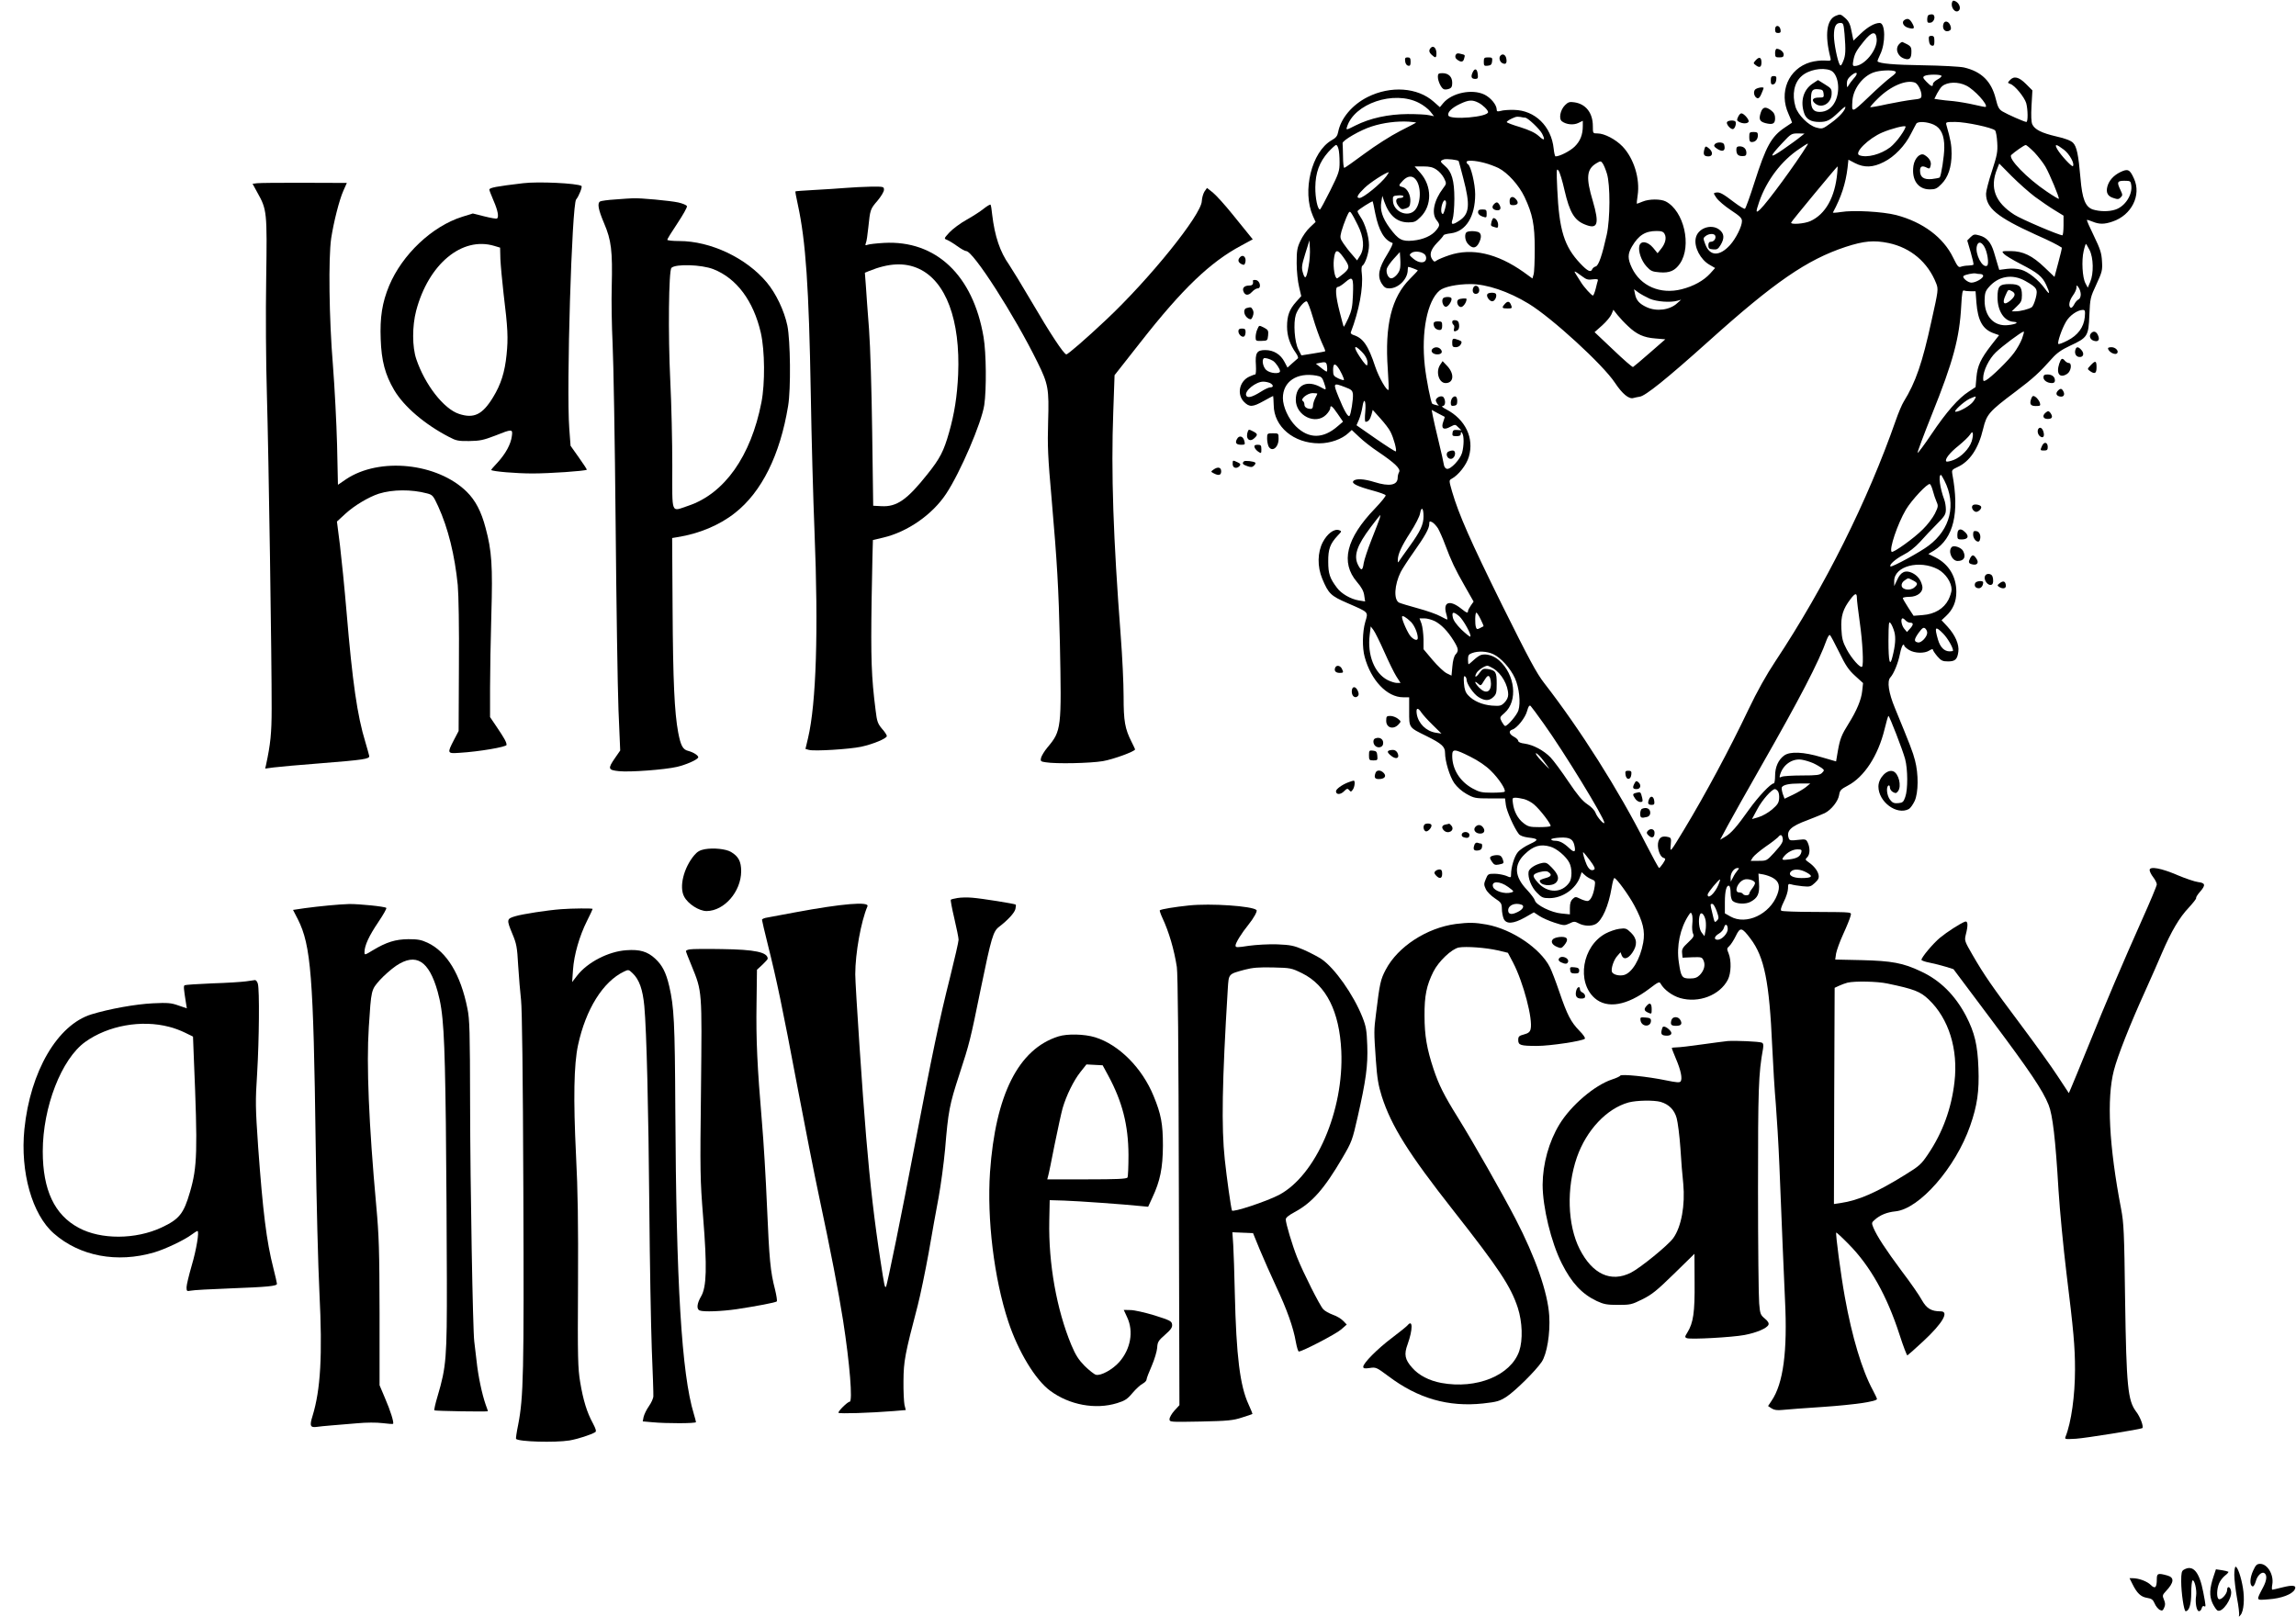 <?xml version="1.0" standalone="no"?>
<!DOCTYPE svg PUBLIC "-//W3C//DTD SVG 20010904//EN"
 "http://www.w3.org/TR/2001/REC-SVG-20010904/DTD/svg10.dtd">
<svg version="1.0" xmlns="http://www.w3.org/2000/svg"
 width="1600pt" height="1127pt" viewBox="0 0 1600 1127"
 preserveAspectRatio="xMidYMid meet">
<g transform="translate(0,1127) scale(0.1,-0.1)"
fill="#000000" stroke="none">
<path d="M13604 11256 c-14 -37 23 -83 47 -59 15 15 3 50 -22 63 -15 8 -21 7
-25 -4z"/>
<path d="M12793 11160 c-64 -26 -78 -133 -38 -290 6 -24 5 -25 -39 -22 -24 2
-70 -3 -101 -12 -152 -45 -221 -209 -151 -361 14 -32 25 -59 24 -60 -2 -1 -24
-16 -49 -33 -96 -64 -132 -131 -213 -384 -31 -98 -61 -180 -66 -183 -5 -3 -38
17 -75 45 -81 62 -101 72 -126 68 -20 -3 -20 -4 3 -38 13 -19 58 -57 100 -85
61 -40 77 -55 77 -75 1 -36 -41 -121 -83 -168 -73 -80 -140 -79 -172 4 -16 43
-16 45 2 59 24 18 60 19 67 2 7 -19 -9 -42 -30 -42 -13 0 -18 -8 -18 -25 0
-21 5 -26 32 -28 28 -3 36 2 53 30 29 48 26 82 -11 109 -57 41 -149 7 -162
-61 -13 -62 33 -150 97 -186 l38 -22 -35 -39 c-45 -49 -115 -88 -198 -109
-148 -38 -287 22 -347 149 -30 64 -30 96 0 148 47 80 93 109 173 109 34 0 47
-5 55 -21 15 -27 5 -67 -25 -104 l-24 -30 -31 38 c-38 45 -86 52 -96 13 -9
-37 14 -104 50 -143 29 -32 40 -37 91 -41 69 -6 108 11 142 61 84 123 28 367
-99 433 -35 18 -116 18 -161 -1 -20 -8 -38 -15 -40 -15 -2 0 0 26 5 57 18 117
-26 259 -105 342 -48 50 -127 91 -174 91 -33 0 -33 0 -33 51 0 92 -49 155
-130 166 -32 5 -43 1 -64 -20 -34 -34 -45 -96 -21 -113 31 -23 81 -27 114 -11
l31 15 0 -36 c0 -61 -18 -106 -57 -144 -32 -31 -104 -68 -133 -68 -4 0 -10 24
-13 54 -16 156 -131 268 -277 270 -36 1 -77 -2 -92 -7 -23 -6 -28 -4 -28 9 0
33 -41 83 -86 105 -86 41 -226 12 -286 -59 l-24 -29 -43 38 c-112 100 -300
113 -460 33 -108 -54 -188 -149 -206 -245 -5 -26 -15 -40 -46 -57 -139 -80
-206 -354 -130 -527 l19 -42 -40 -38 c-22 -20 -52 -63 -66 -94 -23 -49 -26
-69 -26 -156 0 -55 8 -129 17 -165 l15 -64 -35 -39 c-48 -53 -64 -98 -64 -173
0 -66 20 -126 62 -185 12 -17 18 -34 13 -37 -5 -4 -23 -20 -41 -36 l-31 -28
-21 40 c-27 52 -75 82 -134 82 -59 0 -71 -19 -65 -106 2 -35 0 -64 -5 -64 -5
0 -24 -7 -43 -16 -68 -33 -86 -123 -35 -175 38 -38 60 -37 137 6 34 19 64 35
66 35 1 0 3 -28 4 -63 1 -151 139 -267 317 -267 77 0 158 29 204 72 l23 21 52
-49 c29 -28 88 -74 132 -103 117 -79 158 -119 146 -141 -6 -10 -10 -28 -10
-39 0 -53 -57 -64 -162 -31 -73 23 -131 26 -147 7 -14 -17 27 -37 138 -67 44
-12 84 -26 87 -32 3 -5 -31 -47 -75 -93 -200 -208 -241 -375 -125 -511 33 -38
47 -65 51 -95 l6 -41 -44 7 c-56 9 -122 47 -152 88 -50 66 -61 98 -61 182 -1
88 13 125 66 182 29 30 29 31 9 38 -35 11 -82 -25 -113 -84 -37 -71 -39 -169
-4 -254 44 -105 59 -120 177 -171 151 -66 144 -59 123 -131 -20 -69 -22 -180
-4 -244 44 -163 156 -281 268 -281 l42 0 0 -98 c0 -116 -4 -111 120 -172 107
-53 130 -74 130 -117 0 -59 32 -164 64 -211 20 -28 52 -57 86 -76 52 -29 61
-31 162 -31 l106 0 6 -47 c6 -43 58 -160 90 -201 8 -11 33 -20 62 -24 77 -9
80 -16 15 -46 -33 -15 -71 -40 -84 -57 -24 -28 -47 -104 -47 -155 0 -23 -1
-24 -35 -9 -19 7 -55 14 -80 14 -44 0 -47 -2 -61 -37 -14 -33 -14 -40 0 -70 8
-18 37 -47 63 -64 44 -29 48 -35 49 -73 0 -22 6 -53 12 -68 17 -41 67 -38 148
7 l63 36 38 -25 c21 -14 69 -35 106 -47 65 -21 70 -21 103 -6 32 16 37 16 66
1 36 -19 87 -21 117 -5 46 25 90 125 112 254 6 37 14 67 19 67 14 0 100 -118
139 -191 61 -114 76 -178 62 -259 -21 -116 -78 -211 -135 -226 -34 -8 -75 3
-83 22 -8 23 13 86 39 113 l21 24 8 -22 c13 -32 43 -25 73 17 38 55 35 99 -8
141 -32 31 -38 33 -82 27 -25 -3 -68 -18 -96 -33 -162 -88 -203 -337 -75 -450
87 -76 225 -52 381 66 63 48 70 51 79 34 23 -41 80 -83 134 -99 130 -38 278
19 334 128 23 45 25 134 5 183 -13 31 -13 35 5 51 10 9 31 41 45 70 31 64 42
62 103 -19 96 -127 131 -299 151 -752 6 -132 17 -312 25 -400 7 -88 19 -281
25 -430 17 -429 30 -736 39 -935 18 -360 -12 -584 -94 -704 l-24 -36 24 -16
c18 -12 39 -15 77 -11 29 3 157 13 283 21 217 15 375 38 375 55 0 4 -13 32
-29 62 -75 138 -145 371 -195 649 -28 154 -66 442 -60 449 2 2 41 -34 87 -81
150 -152 266 -358 354 -630 26 -81 51 -146 55 -145 3 1 54 46 113 101 133 124
180 206 119 206 -66 0 -98 20 -131 78 -17 32 -80 123 -141 203 -112 151 -171
241 -197 302 -13 32 -13 36 8 54 37 34 86 54 146 60 167 17 418 304 520 595
50 143 64 242 58 403 -6 162 -26 247 -87 365 -76 144 -180 248 -315 310 -122
58 -202 73 -413 78 l-183 4 6 42 c4 22 26 84 50 136 24 52 46 107 50 123 6 32
34 29 -255 31 -118 0 -220 4 -226 8 -8 5 -2 25 17 64 16 31 29 72 29 92 0 31
2 34 23 28 12 -4 47 -10 78 -13 51 -5 58 -3 86 23 25 23 30 35 26 56 -6 29
-32 63 -72 90 -22 16 -22 18 -7 33 19 19 21 63 4 101 -12 25 -15 26 -69 20
-47 -6 -58 -4 -63 9 -20 54 11 85 131 129 49 19 103 41 120 49 46 24 92 83 99
125 5 33 12 41 60 66 115 60 212 209 257 394 12 50 24 92 27 92 7 0 99 -237
116 -300 19 -71 20 -213 1 -265 -12 -35 -18 -40 -49 -43 -29 -2 -40 2 -57 24
-22 28 -29 88 -11 99 6 3 10 -3 10 -14 0 -11 10 -26 22 -32 18 -10 24 -8 35 7
26 35 4 124 -34 138 -42 17 -103 -46 -103 -106 0 -107 128 -202 212 -157 11 6
29 32 41 57 26 59 27 187 2 282 -15 59 -34 107 -140 365 -44 106 -56 187 -32
213 24 26 54 99 67 164 6 32 16 60 21 63 5 4 9 1 9 -5 0 -5 15 -19 33 -30 39
-24 108 -26 142 -4 15 10 25 12 25 5 0 -5 14 -26 31 -46 26 -30 37 -35 74 -35
50 0 65 14 72 68 7 50 -22 116 -76 175 l-41 44 31 29 c49 46 72 100 72 169 0
106 -53 193 -144 239 l-51 25 40 24 c136 87 178 261 127 533 -5 26 -2 31 33
47 88 39 149 129 182 269 24 100 41 120 225 258 126 95 166 132 257 234 31 35
65 59 123 86 123 57 129 67 135 213 5 118 7 125 49 215 40 87 43 99 39 161 -3
57 -12 85 -56 176 -29 59 -51 109 -49 112 2 2 20 -4 40 -12 46 -19 82 -19 139
1 132 44 202 184 149 299 -29 65 -43 71 -96 45 -47 -23 -79 -59 -90 -102 -10
-41 3 -66 42 -78 29 -10 38 -10 51 4 15 14 14 19 -1 51 -27 56 -23 65 27 65
41 0 44 -2 48 -30 10 -67 -43 -149 -111 -171 -45 -15 -109 -14 -157 1 -52 18
-74 73 -86 219 -14 162 -26 220 -52 246 -15 15 -53 30 -116 44 -103 24 -151
48 -168 85 -7 16 -9 61 -5 130 l6 106 -45 45 c-50 50 -84 57 -112 26 -17 -18
-16 -19 3 -26 31 -9 99 -93 111 -134 12 -45 13 -131 1 -131 -13 0 -131 52
-166 73 -25 15 -33 30 -47 87 -30 123 -100 192 -223 220 -28 6 -156 13 -285
15 -203 3 -300 12 -316 27 -2 2 6 24 18 48 39 78 37 220 -3 220 -35 0 -83 -27
-133 -75 l-50 -48 -13 64 c-9 49 -19 70 -43 92 -33 29 -35 30 -67 17z m61
-127 c9 -114 8 -150 -10 -191 -12 -29 -17 -34 -24 -22 -16 28 -40 150 -40 201
0 62 13 89 44 89 22 0 23 -5 30 -77z m224 -35 c6 -75 -86 -188 -154 -188 -13
0 -15 6 -9 37 9 49 21 71 75 137 54 67 83 72 88 14z m-323 -218 c54 -21 73
-137 34 -217 -23 -47 -61 -73 -108 -73 -44 0 -61 23 -61 83 0 67 9 79 51 75
29 -2 34 -7 37 -30 3 -26 1 -28 -32 -28 -45 0 -56 -18 -26 -42 46 -37 112 2
114 67 1 35 -3 40 -47 67 l-48 30 -38 -25 c-64 -43 -87 -123 -58 -207 14 -41
47 -60 105 -60 54 0 75 11 135 68 26 26 47 42 47 37 0 -23 -41 -69 -99 -111
-60 -44 -62 -44 -104 -33 -54 14 -128 88 -145 145 -25 85 -10 166 41 212 48
45 143 64 202 42z m453 -8 c9 -6 0 -17 -30 -39 -24 -17 -94 -79 -155 -138
-121 -115 -120 -114 -114 -25 6 81 71 168 147 195 43 16 132 19 152 7z m-291
-50 c-13 -15 -29 -36 -35 -47 -10 -18 -11 -17 -12 12 0 23 8 38 32 58 40 33
51 15 15 -23z m613 18 c0 -5 -13 -16 -30 -25 -16 -9 -30 -22 -30 -30 0 -23
-13 -18 -45 15 -25 26 -27 32 -15 40 20 13 120 13 120 0z m-185 -46 c20 -8 45
-56 45 -88 0 -22 -5 -25 -62 -31 -35 -4 -114 -18 -177 -31 -62 -14 -115 -23
-118 -21 -2 2 22 30 54 61 87 86 197 133 258 110z m358 -21 c56 -28 151 -132
135 -148 -2 -2 -38 5 -80 15 -43 10 -108 21 -145 25 -37 3 -83 8 -100 11 l-33
5 19 38 c11 20 26 43 35 50 37 31 112 33 169 4z m-3815 -120 c30 -15 66 -43
80 -61 l25 -32 -34 7 c-19 5 -86 8 -149 8 -136 -1 -261 -28 -365 -80 -62 -32
-66 -32 -59 -12 48 165 328 260 502 170z m415 1 c30 -15 66 -51 67 -65 1 -35
-264 -57 -277 -24 -8 22 24 54 82 81 59 28 85 30 128 8z m325 -104 c18 0 101
-79 118 -111 24 -47 16 -53 -23 -17 -27 24 -65 41 -130 62 -51 15 -93 31 -93
35 0 7 29 24 60 35 8 3 24 3 35 1 11 -3 26 -5 33 -5z m-760 -35 c-2 -2 -52
-28 -113 -59 -61 -31 -171 -101 -245 -156 -74 -55 -138 -100 -142 -100 -5 0
-9 36 -9 80 -1 44 -2 86 -3 92 -2 19 126 93 204 117 80 26 177 38 258 33 29
-2 52 -5 50 -7z m3608 -14 c50 -23 74 -75 73 -159 0 -60 -22 -198 -32 -209 -4
-3 -28 -8 -55 -11 -57 -5 -82 13 -82 59 0 31 16 37 50 19 15 -8 19 -5 24 16 7
27 -11 56 -45 75 -29 15 -67 -24 -75 -77 -14 -98 32 -164 114 -164 38 0 50 5
82 38 46 46 70 118 70 212 0 57 -7 97 -36 198 -6 21 -4 22 62 22 73 0 257 -39
277 -59 6 -6 13 -45 15 -85 4 -64 -1 -88 -37 -199 -23 -69 -41 -140 -41 -157
0 -100 77 -163 345 -285 108 -48 148 -69 183 -91 2 -1 -9 -48 -24 -103 l-27
-101 -68 65 c-86 83 -152 115 -238 115 -63 0 -64 0 -46 -20 10 -11 62 -42 116
-70 119 -61 151 -87 178 -145 29 -63 26 -75 -7 -29 -45 62 -117 120 -167 134
-27 8 -65 10 -99 6 l-54 -7 -10 33 c-6 18 -18 59 -27 91 -21 69 -50 102 -101
116 -35 10 -41 8 -62 -12 l-23 -23 24 -82 c13 -45 22 -84 19 -87 -3 -3 -19 -5
-36 -6 -17 0 -40 -4 -51 -8 -17 -7 -24 2 -54 63 -68 141 -211 248 -397 297
-93 24 -300 36 -387 21 -32 -5 -56 -6 -54 -3 58 107 89 203 102 312 l6 56 46
-24 c65 -33 125 -31 201 8 73 36 148 114 189 197 17 32 33 64 37 70 11 18 76
14 122 -7z m-231 -76 c-20 -30 -53 -66 -72 -81 -67 -51 -164 -76 -216 -56 -39
16 64 118 161 159 64 27 157 51 161 41 2 -5 -13 -34 -34 -63z m-699 -9 c-15
-13 -69 -52 -118 -86 -101 -70 -103 -58 -6 45 58 62 62 65 107 65 l46 -1 -29
-23z m48 -58 c-79 -128 -279 -401 -328 -447 -31 -29 -32 -22 -7 52 52 150 155
287 281 370 60 41 65 43 54 25z m-3267 -25 c5 -16 8 -58 8 -94 0 -61 -5 -76
-65 -197 -36 -72 -68 -132 -72 -132 -16 0 -33 81 -32 155 1 101 28 175 90 245
25 27 50 50 55 50 5 0 12 -12 16 -27z m4850 -25 c27 -29 62 -74 77 -100 29
-50 99 -218 93 -224 -1 -2 -40 21 -84 51 -137 92 -272 231 -247 255 22 21 90
69 100 69 6 1 33 -23 61 -51z m205 19 c40 -30 78 -100 63 -115 -7 -7 -85 77
-108 117 -23 40 -9 39 45 -2z m-4217 -80 c1 -1 16 -57 33 -123 48 -183 42
-245 -27 -291 -50 -34 -63 -31 -48 10 6 17 12 82 12 142 0 126 -18 189 -66
229 -35 30 -36 34 -7 45 17 6 99 -3 103 -12z m178 -12 c32 -8 76 -25 99 -36
65 -33 143 -120 182 -202 56 -119 71 -192 71 -362 0 -82 -3 -163 -8 -178 l-8
-28 -62 45 c-184 130 -360 170 -518 117 -36 -12 -74 -28 -85 -35 -16 -12 -20
-12 -31 3 -25 33 -15 70 32 119 25 25 45 49 45 53 0 3 23 10 52 13 104 14 168
117 168 272 0 71 -30 197 -50 209 -6 3 -10 10 -10 16 0 14 58 11 123 -6z m855
-75 c24 -77 23 -315 -1 -425 -32 -144 -57 -217 -77 -222 -10 -3 -21 -11 -24
-19 -10 -25 -32 -15 -83 39 -113 119 -148 233 -161 519 -6 135 -6 147 8 130 9
-10 28 -73 43 -140 35 -151 68 -207 140 -236 91 -38 104 1 57 162 -49 163 -44
222 23 263 30 18 33 18 45 1 7 -9 21 -42 30 -72z m2982 -161 c41 -30 103 -73
138 -94 l62 -38 0 -68 c0 -38 -4 -69 -8 -69 -23 0 -288 113 -334 143 -135 86
-174 188 -121 319 l15 38 87 -88 c48 -48 120 -112 161 -143z m-4169 188 c19
-12 42 -39 52 -59 18 -37 18 -38 -7 -71 -63 -83 -82 -173 -46 -220 25 -32 25
-38 -1 -71 -31 -39 -91 -66 -163 -73 -77 -7 -101 6 -163 90 -50 69 -67 123
-57 181 l7 41 13 -39 c35 -99 89 -146 169 -146 41 0 52 5 85 38 80 80 79 215
-2 307 l-40 45 60 0 c45 0 67 -5 93 -23z m2792 -24 c-16 -169 -82 -286 -187
-334 -42 -19 -140 -26 -134 -10 3 10 319 391 323 391 2 0 0 -21 -2 -47z
m-3141 -20 c-38 -52 -161 -153 -188 -153 -26 0 -14 23 36 71 38 37 143 105
168 109 2 0 -6 -12 -16 -27z m201 -21 c43 -47 41 -170 -4 -218 -49 -52 -149
-9 -152 66 -2 34 0 35 36 38 21 2 37 -1 37 -7 0 -6 -11 -11 -25 -11 -31 0 -34
-27 -7 -60 16 -20 23 -21 48 -13 24 8 30 16 32 46 4 46 -21 95 -53 103 -31 8
-31 11 2 46 31 32 63 36 86 10z m207 -207 c-11 -38 -15 -44 -23 -30 -13 24 10
102 25 87 8 -8 7 -24 -2 -57z m-486 -34 c24 -118 63 -185 119 -204 7 -2 -8
-34 -37 -82 -59 -94 -69 -151 -37 -202 17 -26 27 -33 53 -33 63 0 128 65 128
129 0 12 2 21 4 21 8 0 66 -22 66 -25 0 -2 -24 -28 -54 -58 -129 -129 -177
-323 -155 -631 5 -76 8 -141 5 -143 -11 -12 -67 86 -92 160 -49 149 -85 201
-152 222 -13 4 -21 12 -19 18 58 151 88 312 77 410 -4 27 -2 51 3 54 21 13 47
91 47 144 0 61 -28 153 -60 198 -11 16 -20 34 -20 39 0 8 102 73 106 68 1 0 9
-39 18 -85z m-122 -80 c42 -84 48 -161 17 -211 l-22 -35 -34 40 c-20 22 -47
57 -61 78 -24 36 -25 41 -14 84 7 25 22 68 34 96 20 46 23 48 35 31 8 -11 28
-48 45 -83z m-342 -281 c-15 -91 -25 -103 -40 -53 -11 37 -10 51 16 135 l29
93 3 -55 c2 -30 -1 -84 -8 -120z m4041 156 c155 -33 274 -134 332 -282 15 -40
15 -46 -33 -260 -64 -294 -110 -428 -194 -564 -12 -19 -37 -78 -55 -130 -196
-561 -494 -1158 -839 -1679 -62 -93 -128 -211 -187 -335 -132 -278 -302 -594
-448 -836 -100 -165 -100 -166 -94 -107 4 43 2 48 -18 53 -38 9 -58 1 -68 -30
-12 -37 7 -104 33 -114 19 -7 19 -8 -1 -40 -12 -17 -24 -32 -27 -32 -4 0 -46
78 -95 173 -189 373 -456 794 -706 1116 -53 68 -106 167 -293 543 -221 448
-302 631 -349 792 -22 77 -22 78 -3 89 47 25 104 97 120 154 38 130 -24 260
-158 330 -24 12 -35 22 -25 23 19 0 23 35 8 59 -14 22 -63 -2 -54 -26 4 -10
11 -22 17 -26 6 -5 0 -5 -14 -1 -14 3 -27 8 -29 10 -10 9 -42 171 -52 264 -26
236 17 453 103 525 31 26 122 45 215 45 113 0 265 -51 406 -137 161 -98 518
-425 601 -551 51 -77 98 -116 129 -106 11 3 30 7 43 9 39 4 189 125 480 386
458 412 686 569 955 658 129 42 197 48 300 27z m665 -22 c23 -35 37 -126 21
-136 -32 -19 -85 82 -71 137 8 32 29 32 50 -1z m735 -26 c28 -54 30 -164 5
-223 l-17 -40 -16 30 c-22 40 -28 160 -13 224 6 28 14 51 16 51 2 0 13 -19 25
-42z m-5201 -49 c47 -66 48 -77 4 -115 -22 -18 -42 -33 -46 -34 -16 -1 -29 74
-23 130 8 73 23 77 65 19z m567 19 c8 -6 13 -21 11 -32 -5 -33 -49 -32 -88 0
-31 26 -31 28 -14 41 21 15 68 11 91 -9z m-172 -105 c-7 -29 -40 -63 -60 -63
-20 0 -38 37 -31 67 4 13 26 45 49 70 l42 46 3 -48 c2 -27 1 -59 -3 -72z
m1273 -51 c26 -20 40 -24 71 -19 27 3 39 1 36 -7 -2 -6 -9 -32 -15 -58 -7 -27
-16 -48 -19 -48 -10 0 -64 60 -84 93 -9 15 -25 39 -34 54 -20 30 -13 28 45
-15z m2773 18 c10 0 19 -6 19 -13 0 -17 -52 -47 -82 -47 -25 0 -66 35 -55 46
9 10 70 22 85 18 8 -2 22 -4 33 -4z m-4373 -149 c-3 -79 -9 -107 -32 -159 -16
-34 -30 -61 -32 -59 -2 1 -14 48 -28 102 -29 112 -33 175 -13 175 8 0 31 15
53 34 51 44 57 33 52 -93z m4687 100 c81 -46 87 -57 71 -120 -8 -30 -20 -57
-27 -62 -21 -14 -81 -29 -112 -29 l-28 0 35 34 c31 29 36 40 36 79 0 61 -17
77 -85 77 -72 0 -85 -14 -85 -93 0 -95 47 -167 113 -170 40 -3 16 -17 -39 -23
-97 -11 -164 59 -164 171 1 51 5 65 28 92 68 80 166 96 257 44z m385 -93 c0
-17 -7 -31 -15 -35 -9 -3 -23 -19 -31 -35 -8 -16 -19 -26 -24 -23 -18 11 -10
50 15 85 14 19 25 43 25 54 1 21 1 21 15 2 8 -11 15 -33 15 -48z m-3004 -30
c49 -21 145 -28 194 -14 l25 7 -28 -25 c-51 -47 -143 -59 -212 -27 -50 23 -73
48 -81 91 l-7 34 31 -23 c17 -12 52 -31 78 -43z m2238 52 l33 0 6 -80 c10
-126 44 -186 121 -213 l37 -13 -54 -69 c-75 -97 -97 -145 -104 -225 l-6 -68
-47 -31 c-72 -46 -156 -142 -259 -295 -51 -76 -95 -135 -98 -132 -3 2 42 123
100 268 148 368 192 532 204 755 5 93 9 113 20 108 8 -3 29 -5 47 -5z m287 0
c27 -15 24 -34 -12 -65 -43 -36 -59 -20 -34 35 20 45 19 44 46 30z m-4872
-182 c18 -62 46 -140 61 -173 16 -33 27 -61 25 -63 -1 -2 -40 -9 -84 -16 l-82
-13 -21 41 c-27 51 -36 185 -18 242 13 41 56 94 75 94 7 0 26 -51 44 -112z
m2196 -61 c59 -57 110 -80 190 -86 l70 -6 -109 -95 c-59 -52 -112 -96 -116
-98 -5 -2 -67 52 -138 120 l-130 123 53 47 c29 26 58 61 65 78 l13 31 30 -38
c17 -21 49 -55 72 -76z m3183 62 c-7 -70 -48 -126 -121 -163 -31 -16 -60 -27
-63 -23 -9 8 24 105 53 154 24 43 79 82 117 83 16 0 18 -6 14 -51z m-437 -149
c-10 -27 -35 -71 -55 -98 -38 -53 -162 -174 -196 -192 -18 -9 -20 -8 -20 14 0
51 40 134 88 180 44 43 178 143 194 145 5 1 -1 -21 -11 -49z m-4602 -91 c31
-31 46 -65 39 -93 -2 -10 -21 10 -50 54 -50 74 -44 95 11 39z m-618 -64 c20
-13 49 -56 49 -72 0 -22 -71 -16 -97 9 -21 20 -31 66 -17 80 6 7 42 -3 65 -17z
m377 -43 c2 -18 0 -32 -3 -32 -3 0 -22 12 -41 28 l-34 27 27 6 c41 9 48 6 51
-29z m72 3 c19 -23 50 -88 45 -94 -3 -2 -21 3 -40 12 -31 15 -35 21 -35 57 0
42 9 50 30 25z m-147 -63 c34 -6 41 -12 53 -47 19 -55 18 -57 -18 -36 -99 57
-178 19 -178 -86 0 -110 137 -177 211 -104 16 16 29 37 29 45 0 27 14 17 52
-39 l37 -54 -35 -30 c-103 -91 -204 -91 -294 -2 -51 51 -90 136 -90 197 0 115
98 180 233 156z m-322 -52 c24 -13 25 -30 1 -30 -10 0 -39 -13 -65 -30 -62
-39 -95 -47 -103 -26 -12 32 68 96 119 96 16 0 37 -5 48 -10z m524 -29 c43
-16 50 -23 53 -49 3 -33 -14 -141 -24 -151 -10 -10 -37 36 -75 130 -41 101
-40 103 46 70z m-195 -45 c0 -2 -7 -17 -15 -32 -8 -16 -15 -39 -15 -51 0 -13
-6 -23 -14 -23 -28 0 -46 12 -46 30 0 11 -5 22 -11 25 -20 13 32 55 68 55 18
0 33 -2 33 -4z m4571 -54 c-19 -28 -95 -72 -123 -72 -20 0 53 68 96 90 22 10
42 18 44 15 2 -2 -5 -17 -17 -33z m-4237 -73 c-4 -39 -3 -69 2 -69 19 0 32 16
41 49 l9 34 52 -58 c29 -32 62 -74 72 -95 22 -43 45 -128 37 -136 -3 -3 -65
37 -139 88 l-135 94 17 39 c9 22 20 61 24 88 11 73 27 46 20 -34z m553 -34 c2
-1 -3 -16 -9 -33 -18 -48 1 -63 48 -37 35 18 35 18 56 -3 l22 -21 -30 2 c-23
2 -30 -2 -32 -20 -3 -20 1 -23 27 -23 23 0 31 5 31 18 0 14 2 15 10 2 13 -20
12 -86 -1 -135 -13 -47 -80 -118 -106 -113 -10 2 -19 14 -21 28 -2 14 -18 88
-37 165 -19 77 -37 158 -41 179 l-7 39 44 -24 c24 -13 45 -24 46 -24z m3673
-171 c-17 -52 -74 -110 -126 -130 -24 -9 -47 -14 -51 -10 -13 13 24 61 85 109
34 28 70 62 79 76 15 22 18 23 21 8 2 -9 -2 -33 -8 -53z m-190 -274 c84 -165
42 -339 -110 -453 -57 -44 -258 -153 -266 -145 -11 11 35 52 89 80 40 20 81
52 117 91 30 34 83 90 118 125 55 55 62 68 62 102 0 21 -5 51 -11 67 -30 80
-43 173 -23 173 2 0 13 -18 24 -40z m-80 -73 c6 -23 17 -56 25 -74 13 -29 12
-35 -12 -84 -15 -29 -52 -78 -83 -108 -61 -62 -208 -167 -218 -157 -18 19 41
194 99 293 41 69 153 188 168 179 6 -4 15 -26 21 -49z m-3550 -175 c0 -59 -22
-105 -96 -208 -33 -45 -64 -90 -71 -100 -11 -18 -12 -18 -12 2 -1 39 25 97 88
194 34 53 64 111 67 132 9 51 24 38 24 -20z m-305 -14 c-4 -13 -29 -78 -56
-146 -27 -68 -52 -143 -56 -168 -7 -51 -17 -55 -38 -14 -34 65 -11 136 88 267
34 45 63 82 65 83 2 0 0 -10 -3 -22z m406 -71 c10 -18 33 -68 49 -112 45 -119
68 -168 137 -289 l62 -109 -19 -27 c-11 -16 -20 -33 -20 -39 0 -17 -9 -14 -49
18 -77 61 -125 46 -104 -32 7 -23 10 -43 9 -45 -2 -1 -23 9 -47 22 -24 14 -95
39 -158 56 -62 17 -122 35 -132 40 -38 21 -32 124 12 213 12 23 52 85 89 137
80 113 110 167 110 198 0 20 3 21 21 12 11 -6 29 -26 40 -43z m3484 -285 c53
-29 95 -91 95 -142 0 -14 -10 -46 -22 -70 -32 -62 -96 -101 -180 -107 l-63 -5
-37 57 c-21 32 -38 62 -38 66 0 5 20 9 45 9 59 0 101 36 90 78 -10 42 -33 71
-70 89 -47 22 -80 7 -105 -50 l-20 -42 0 36 c0 103 176 149 305 81z m-175 -77
c35 -18 37 -26 11 -49 -28 -25 -85 -18 -89 11 -2 13 5 27 20 37 27 19 23 19
58 1z m-390 -123 c0 -15 9 -91 20 -169 20 -140 28 -298 16 -310 -12 -12 -74
59 -107 121 -27 51 -34 75 -37 142 -5 89 11 140 64 209 32 42 44 44 44 7z
m-2771 -127 c29 -26 88 -132 77 -142 -3 -3 -30 19 -61 48 -36 36 -57 65 -61
87 -8 39 4 41 45 7z m149 -21 c13 -26 22 -48 20 -49 -2 -1 -13 -7 -25 -13 -17
-9 -22 -9 -27 4 -9 23 -7 104 2 104 4 0 18 -21 30 -46z m-485 -19 c24 -25 47
-79 47 -112 0 -21 -25 -15 -49 11 -20 21 -61 113 -61 136 0 15 29 -2 63 -35z
m165 6 c45 -23 90 -69 131 -135 35 -57 38 -72 14 -98 -10 -11 -19 -44 -22 -83
l-6 -64 -33 16 c-19 9 -63 51 -98 92 l-64 76 0 70 c-1 39 -7 87 -14 108 l-14
37 35 0 c18 0 50 -9 71 -19z m3282 4 c7 -8 21 -15 31 -15 25 0 24 -15 -2 -43
l-20 -22 -20 24 c-19 24 -26 71 -10 71 5 0 14 -7 21 -15z m-79 -79 c11 -40 7
-94 -13 -173 -18 -75 -28 -36 -28 110 1 128 2 140 16 122 8 -11 19 -37 25 -59z
m-3555 -138 c31 -70 69 -148 85 -173 l29 -45 -26 0 c-13 0 -42 9 -64 20 -92
47 -143 175 -125 316 l7 58 19 -25 c10 -13 44 -81 75 -151z m3784 132 c0 -28
-40 -71 -63 -68 -31 5 -30 20 3 67 26 35 34 40 46 31 8 -7 14 -20 14 -30z
m112 -7 c31 -32 68 -96 68 -118 0 -3 -10 -5 -23 -5 -38 0 -66 28 -82 82 -26
90 -19 98 37 41z m-726 -128 c45 -93 66 -124 111 -165 l56 -51 -6 -55 c-6 -60
-38 -137 -95 -228 -49 -78 -60 -106 -75 -192 l-12 -71 -100 29 c-127 38 -221
42 -262 12 -40 -29 -63 -80 -63 -141 0 -29 -4 -53 -9 -53 -21 0 -108 -92 -173
-183 -86 -121 -125 -166 -169 -191 l-32 -19 53 99 c29 54 133 239 230 409 274
480 404 730 460 887 8 20 17 35 22 32 5 -3 33 -57 64 -119z m-2411 -14 c53
-24 121 -99 152 -168 30 -66 41 -172 24 -225 -11 -33 -75 -108 -92 -108 -5 0
-15 14 -24 30 -15 30 -15 31 20 61 94 83 74 267 -39 367 -37 33 -90 48 -125
37 -11 -3 -34 -19 -52 -36 -17 -16 -33 -29 -35 -29 -2 0 -4 15 -4 34 0 28 5
36 28 44 43 16 103 13 147 -7z m1 -100 c58 -35 104 -117 104 -183 0 -18 -10
-39 -26 -55 -23 -23 -31 -25 -88 -21 -68 6 -128 32 -165 72 -18 19 -26 41 -29
82 -3 41 -2 55 7 50 6 -4 11 -14 11 -23 0 -29 49 -101 84 -122 43 -27 74 -27
103 1 20 19 23 31 23 94 0 80 -7 92 -63 101 -30 4 -37 1 -57 -27 -24 -34 -39
-35 -21 -1 11 20 56 50 76 51 6 0 24 -9 41 -19z m-22 -67 c3 -9 6 -26 6 -39 0
-61 -38 -74 -83 -27 -31 32 -37 54 -7 27 19 -17 20 -16 41 19 23 39 34 44 43
20z m373 -317 c142 -198 423 -658 423 -691 0 -18 -50 38 -61 68 -7 19 -30 43
-58 61 -34 23 -67 62 -131 157 -47 70 -103 146 -125 169 -48 49 -119 87 -180
96 -28 3 -45 11 -45 19 0 7 -13 20 -30 29 -34 18 -39 41 -11 50 33 10 91 83
103 130 9 32 15 41 24 35 6 -6 47 -61 91 -123z m-852 77 c9 -14 44 -53 78 -86
l62 -61 -40 6 c-67 11 -121 64 -132 130 -7 44 7 49 32 11z m341 -308 c56 -28
109 -64 142 -97 56 -54 109 -135 97 -147 -3 -4 -43 -7 -88 -7 -72 0 -88 4
-136 30 -88 49 -141 134 -141 227 0 50 14 50 126 -6z m512 -31 c23 -30 40 -55
39 -55 -1 0 -26 25 -54 55 -29 30 -46 55 -39 55 7 0 32 -25 54 -55z m1877 -14
c22 -10 49 -26 60 -34 19 -15 19 -16 2 -34 -15 -15 -35 -18 -140 -18 -67 0
-130 -4 -141 -9 -16 -8 -17 -6 -11 15 20 69 85 114 150 104 21 -3 57 -14 80
-24z m-50 -167 c-16 -13 -57 -37 -90 -53 l-59 -28 -13 35 c-6 20 -9 40 -6 45
11 17 50 26 123 26 l75 0 -30 -25z m-196 -28 c7 -8 11 -31 9 -52 -2 -30 -12
-44 -49 -76 -26 -22 -68 -46 -93 -53 l-47 -14 37 69 c33 63 101 140 123 140 5
0 14 -6 20 -14z m-1767 -56 c21 -6 51 -22 68 -37 42 -35 124 -143 115 -151 -4
-4 -39 -7 -79 -7 -63 0 -77 3 -108 27 -40 30 -68 82 -75 139 -5 36 -4 39 18
39 13 0 41 -5 61 -10z m1800 -268 c7 -27 -3 -44 -59 -106 -51 -55 -52 -56
-107 -56 l-56 0 15 24 c9 13 49 47 89 75 40 27 78 57 86 65 16 21 27 20 32 -2z
m-1449 -62 c8 -40 -3 -44 -37 -12 -39 37 -68 52 -100 52 -14 0 -26 4 -26 10 0
5 28 10 63 12 68 3 91 -11 100 -62z m-170 -1 c44 -12 111 -68 133 -112 20 -38
20 -110 0 -138 -52 -75 -150 -76 -217 -3 -44 49 -43 60 8 75 31 8 51 9 61 2
29 -18 24 -32 -17 -43 -23 -6 -41 -14 -41 -18 0 -35 86 -44 115 -12 23 26 14
56 -31 103 -32 33 -40 37 -68 32 -48 -10 -91 -39 -94 -62 -6 -42 20 -107 58
-145 33 -34 43 -38 87 -38 92 0 185 65 214 149 l11 32 22 -20 c11 -11 33 -24
48 -30 24 -9 26 -14 21 -48 -9 -62 -30 -103 -51 -103 -10 0 -33 7 -51 16 -30
15 -34 15 -52 -2 -13 -12 -19 -30 -19 -62 l0 -45 -59 6 c-70 6 -177 59 -185
91 -3 12 -28 45 -55 74 -88 92 -93 175 -15 249 59 57 108 72 177 52z m1750
-39 c-8 -30 -30 -43 -84 -50 -52 -7 -57 -4 -36 22 23 28 61 48 93 48 27 0 31
-3 27 -20z m-1474 -56 c31 -41 39 -59 30 -65 -19 -11 -36 0 -52 34 -15 34 -30
87 -24 87 2 0 23 -25 46 -56z m1029 -71 c-9 -10 -23 -31 -31 -48 l-16 -30 -1
29 c0 32 24 66 48 66 13 0 13 -2 0 -17z m483 -15 c47 -26 36 -38 -37 -38 -61
0 -95 20 -75 44 19 22 66 20 112 -6z m-236 -37 c43 -25 52 -59 30 -117 -52
-137 -217 -214 -326 -152 l-39 22 0 78 c0 79 12 124 31 113 5 -4 9 -26 9 -49
0 -26 6 -48 15 -56 25 -21 89 -24 123 -6 51 27 65 56 60 132 l-4 65 35 -6 c20
-4 49 -14 66 -24z m-125 -36 c0 -7 -9 -24 -20 -38 -11 -14 -20 -30 -20 -36 0
-14 -37 -15 -45 -1 -3 6 -15 10 -26 10 -38 0 -11 73 35 89 25 10 76 -6 76 -24z
m-255 -12 c-25 -60 -75 -105 -75 -68 0 13 76 105 86 105 3 0 -3 -17 -11 -37z
m-1465 -15 c42 -31 43 -33 19 -39 -43 -12 -113 10 -124 38 -16 44 46 44 105 1z
m94 -124 c21 -8 9 -32 -25 -49 -44 -23 -69 -19 -69 10 0 36 48 56 94 39z
m1359 -44 c16 -46 16 -52 2 -66 -17 -17 -16 -19 -34 58 -14 58 -14 58 2 58 7
0 20 -23 30 -50z m-170 -91 c-3 -25 0 -55 5 -66 9 -17 4 -26 -34 -62 -38 -35
-45 -47 -42 -74 l3 -32 68 3 c63 2 68 1 78 -22 15 -32 4 -71 -26 -102 -18 -18
-35 -24 -69 -24 -55 0 -62 10 -77 114 -17 111 9 236 68 326 15 23 17 23 24 5
4 -11 5 -41 2 -66z m93 25 c3 -19 3 -51 -1 -71 l-7 -38 -19 24 c-19 23 -26 91
-13 125 9 25 32 1 40 -40z m154 -60 c0 -30 -41 -74 -70 -74 -29 0 -25 23 9 43
16 9 32 28 35 42 8 31 26 23 26 -11z m1112 -379 c188 -39 230 -56 288 -111
140 -133 207 -347 180 -576 -21 -183 -82 -351 -183 -501 -49 -73 -60 -83 -167
-149 -194 -120 -320 -175 -443 -193 l-47 -7 2 753 3 754 30 14 c17 8 44 18 60
22 52 12 207 9 277 -6z"/>
<path d="M10520 9869 c0 -24 4 -29 24 -29 31 0 41 15 24 37 -22 30 -48 25 -48
-8z"/>
<path d="M10412 9848 c-18 -18 -14 -35 10 -42 30 -7 42 7 29 33 -13 24 -22 26
-39 9z"/>
<path d="M10300 9791 c0 -12 11 -23 30 -30 29 -10 30 -9 30 20 0 26 -3 29 -30
29 -23 0 -30 -5 -30 -19z"/>
<path d="M10394 9725 c-7 -30 -7 -30 24 -39 18 -6 22 -4 22 16 0 24 -16 48
-32 48 -4 0 -10 -11 -14 -25z"/>
<path d="M10223 9653 c-19 -7 -16 -58 5 -81 30 -35 55 -35 75 -1 24 43 22 75
-5 83 -27 7 -58 7 -75 -1z"/>
<path d="M10265 9260 c-8 -26 7 -45 30 -36 21 8 16 50 -7 54 -10 2 -19 -5 -23
-18z"/>
<path d="M10365 9220 c-10 -15 14 -50 34 -50 18 0 35 35 25 52 -7 11 -52 10
-59 -2z"/>
<path d="M10055 9189 c-12 -19 4 -61 23 -57 18 3 44 47 36 60 -7 12 -52 10
-59 -3z"/>
<path d="M10163 9182 c-18 -12 -4 -52 18 -52 16 0 39 33 39 56 0 7 -44 4 -57
-4z"/>
<path d="M10487 9152 c-24 -27 -21 -32 18 -32 31 0 34 2 26 22 -11 29 -24 32
-44 10z"/>
<path d="M10120 9026 c0 -8 4 -17 9 -20 5 -3 7 -15 4 -26 -6 -21 3 -25 25 -11
8 5 12 21 10 37 -2 21 -9 30 -25 32 -15 2 -23 -2 -23 -12z"/>
<path d="M9990 9012 c0 -10 5 -23 12 -30 7 -7 20 -12 30 -12 13 0 18 8 18 30
0 27 -3 30 -30 30 -22 0 -30 -5 -30 -18z"/>
<path d="M10120 8880 c0 -25 4 -30 25 -30 14 0 29 8 35 20 9 17 7 22 -15 30
-40 15 -45 13 -45 -20z"/>
<path d="M9982 8838 c-16 -16 3 -38 34 -38 29 0 40 16 24 35 -15 18 -42 19
-58 3z"/>
<path d="M10037 8729 c-34 -48 -11 -129 37 -129 56 0 63 62 13 117 l-34 36
-16 -24z"/>
<path d="M10122 8498 c-7 -7 -12 -23 -12 -36 0 -19 5 -23 23 -20 17 2 22 10
22 32 0 32 -14 43 -33 24z"/>
<path d="M11328 5868 c6 -37 36 -35 40 3 3 22 -1 27 -21 27 -20 0 -23 -4 -19
-30z"/>
<path d="M11391 5811 c-17 -31 -13 -41 14 -41 28 0 35 29 11 49 -12 10 -17 8
-25 -8z"/>
<path d="M11398 5743 c-22 -6 -22 -12 -2 -41 8 -12 24 -22 35 -22 16 0 18 5
13 28 -11 45 -11 44 -46 35z"/>
<path d="M11491 5698 c-11 -28 -6 -38 20 -38 16 0 20 6 17 27 -4 34 -26 41
-37 11z"/>
<path d="M11443 5633 c-7 -2 -13 -18 -13 -34 0 -30 7 -33 48 -23 14 4 22 14
22 29 0 29 -26 41 -57 28z"/>
<path d="M11481 5477 c-8 -11 -6 -18 8 -31 24 -22 41 -13 41 20 0 27 -30 34
-49 11z"/>
<path d="M10091 8121 c-21 -14 -4 -53 22 -49 29 4 38 58 10 58 -10 0 -24 -4
-32 -9z"/>
<path d="M13437 11163 c-4 -3 -7 -17 -7 -30 0 -20 5 -24 23 -21 30 4 39 58 9
58 -10 0 -22 -3 -25 -7z"/>
<path d="M13272 11131 c-23 -14 -9 -45 26 -55 40 -11 47 -5 31 26 -19 36 -34
44 -57 29z"/>
<path d="M13544 11106 c-14 -38 13 -67 44 -48 9 7 10 15 3 35 -11 29 -38 36
-47 13z"/>
<path d="M12370 11066 c0 -20 5 -26 21 -26 15 0 20 5 17 22 -5 34 -38 37 -38
4z"/>
<path d="M13442 10988 c2 -22 9 -34 21 -36 14 -3 17 4 17 32 0 30 -4 36 -21
36 -17 0 -20 -5 -17 -32z"/>
<path d="M13236 10964 c-32 -31 -14 -86 33 -102 37 -13 51 0 51 48 0 36 -5 41
-62 67 -3 2 -14 -4 -22 -13z"/>
<path d="M9972 10938 c-17 -17 -15 -32 6 -51 26 -24 32 -21 32 12 0 35 -21 56
-38 39z"/>
<path d="M12370 10900 c0 -27 3 -30 30 -30 23 0 30 4 30 20 0 18 -26 40 -49
40 -6 0 -11 -13 -11 -30z"/>
<path d="M10143 10885 c-4 -12 0 -23 12 -31 27 -20 42 -17 48 8 7 26 9 25 -25
33 -21 6 -29 3 -35 -10z"/>
<path d="M10457 10883 c-14 -13 -7 -43 12 -53 25 -13 35 1 27 36 -6 23 -25 32
-39 17z"/>
<path d="M9792 10843 c2 -17 10 -29 21 -31 13 -3 17 3 17 27 0 25 -4 31 -21
31 -16 0 -20 -5 -17 -27z"/>
<path d="M10340 10839 c0 -27 3 -30 28 -27 21 2 28 9 30 31 3 24 0 27 -27 27
-28 0 -31 -3 -31 -31z"/>
<path d="M12235 10850 c-18 -20 -18 -21 1 -35 26 -20 39 -13 39 20 0 36 -16
42 -40 15z"/>
<path d="M10262 10765 c-14 -31 -8 -45 19 -45 17 0 20 6 17 32 -4 40 -21 46
-36 13z"/>
<path d="M10020 10735 c0 -31 24 -81 42 -87 7 -3 23 -2 36 3 17 6 22 16 22 42
0 42 -26 67 -68 67 -28 0 -32 -4 -32 -25z"/>
<path d="M12340 10709 c0 -24 4 -30 18 -27 10 2 18 14 20 31 3 22 -1 27 -17
27 -17 0 -21 -6 -21 -31z"/>
<path d="M12230 10645 c-14 -17 -5 -51 15 -59 10 -4 20 6 30 31 8 19 15 37 15
39 0 11 -49 2 -60 -11z"/>
<path d="M12270 10485 c-15 -46 -8 -62 32 -73 51 -13 68 -5 68 33 0 24 -7 39
-26 54 -39 31 -61 27 -74 -14z"/>
<path d="M12112 10455 c-10 -21 -9 -26 8 -35 24 -13 57 -13 65 1 8 12 -32 59
-50 59 -7 0 -17 -11 -23 -25z"/>
<path d="M12035 10419 c-8 -12 22 -49 40 -49 14 0 27 38 19 52 -7 12 -52 10
-59 -3z"/>
<path d="M12190 10315 c0 -27 4 -35 18 -35 25 0 42 19 42 47 0 19 -5 23 -30
23 -28 0 -30 -3 -30 -35z"/>
<path d="M11950 10265 c-8 -10 -6 -17 12 -29 36 -26 60 -21 56 11 -2 22 -9 28
-30 30 -15 1 -32 -4 -38 -12z"/>
<path d="M11876 10225 c-8 -33 -1 -45 30 -45 29 0 33 29 6 53 -25 22 -29 21
-36 -8z"/>
<path d="M12100 10228 c0 -34 12 -46 43 -46 21 0 27 5 27 22 0 28 -18 46 -47
46 -17 0 -23 -6 -23 -22z"/>
<path d="M1792 9993 l-32 -4 34 -62 c66 -118 68 -133 61 -597 -4 -244 -2 -580
5 -815 12 -411 34 -1856 33 -2185 0 -171 -8 -246 -39 -391 l-6 -26 59 8 c32 4
180 18 328 29 301 24 341 30 338 51 -1 8 -14 51 -27 97 -56 182 -90 417 -131
907 -14 165 -35 374 -46 465 l-21 165 61 56 c60 55 160 115 231 138 96 30 228
31 336 2 39 -10 43 -16 77 -89 70 -153 116 -341 137 -550 6 -69 10 -293 8
-565 l-2 -452 -33 -63 c-48 -93 -47 -95 40 -89 135 8 327 41 327 55 0 19 -15
46 -69 126 l-46 68 0 202 c0 110 4 341 9 511 10 343 3 446 -40 605 -30 115
-71 193 -132 253 -205 201 -608 242 -840 87 l-57 -39 -6 277 c-4 152 -17 403
-29 557 -27 326 -32 748 -12 885 18 115 56 266 85 331 l24 54 -296 1 c-163 1
-311 -1 -329 -3z"/>
<path d="M3645 9993 c-185 -22 -235 -31 -235 -45 0 -5 14 -40 30 -78 29 -66
38 -114 23 -123 -5 -3 -44 4 -88 15 l-80 20 -74 -23 c-210 -66 -418 -263 -509
-480 -49 -118 -65 -221 -59 -373 5 -151 31 -248 94 -355 69 -116 213 -239 383
-327 49 -26 65 -29 140 -28 73 1 98 6 179 37 120 48 125 48 118 -2 -7 -57 -43
-122 -98 -183 -27 -28 -48 -53 -46 -54 11 -10 173 -24 288 -24 120 0 366 17
378 26 2 2 -23 40 -55 85 l-58 82 -9 121 c-21 281 18 1560 48 1596 19 22 45
89 37 94 -31 19 -302 32 -407 19z m-200 -437 l40 -12 2 -79 c2 -44 12 -152 22
-240 30 -244 33 -311 21 -428 -12 -120 -39 -206 -94 -296 -74 -121 -133 -150
-237 -116 -107 35 -238 204 -298 382 -29 85 -29 230 -1 337 86 326 320 520
545 452z"/>
<path d="M5890 9960 c-47 -4 -143 -10 -215 -14 -71 -4 -131 -8 -132 -10 -2 -1
6 -43 17 -93 55 -254 77 -573 90 -1316 5 -309 17 -742 26 -961 28 -695 12
-1198 -45 -1440 l-18 -76 25 -7 c40 -10 280 5 362 22 84 18 180 58 180 75 0 7
-15 30 -34 51 -29 35 -35 50 -44 127 -30 233 -34 364 -28 772 4 228 8 415 9
416 1 0 34 8 72 17 170 40 343 161 438 305 98 147 248 497 266 619 16 108 14
364 -5 474 -73 431 -332 676 -694 656 -53 -3 -104 -9 -114 -13 -16 -6 -18 -4
-12 12 5 10 12 60 17 109 13 124 13 127 64 186 25 30 45 63 45 76 0 22 -2 23
-92 22 -51 -1 -131 -5 -178 -9z m513 -563 c189 -87 290 -358 274 -737 -7 -152
-26 -273 -63 -403 -37 -131 -63 -182 -151 -292 -142 -179 -214 -229 -321 -223
l-57 3 -7 510 c-4 295 -13 599 -22 720 -9 116 -19 251 -22 302 l-7 92 29 12
c138 56 249 61 347 16z"/>
<path d="M8393 9934 c-9 -15 -17 -44 -18 -65 -2 -95 -365 -545 -670 -831 -136
-128 -263 -238 -274 -238 -17 0 -115 149 -241 365 -68 116 -139 232 -158 260
-63 89 -100 198 -118 350 -3 33 -8 63 -11 68 -2 4 -23 -8 -46 -26 -23 -19 -77
-54 -120 -78 -44 -24 -97 -64 -120 -88 -40 -44 -40 -44 -17 -53 12 -5 44 -24
70 -43 26 -19 55 -35 63 -35 49 0 337 -449 497 -775 75 -152 81 -184 74 -414
-5 -169 -2 -244 25 -546 38 -439 48 -613 57 -995 12 -600 11 -613 -87 -730
-21 -25 -40 -57 -44 -71 -6 -24 -3 -27 32 -32 72 -12 309 -7 399 8 74 13 224
68 224 82 0 2 -11 25 -24 51 -47 93 -56 145 -56 318 0 90 -9 279 -20 421 -52
682 -68 1139 -52 1563 l9 255 184 234 c290 370 484 555 698 669 l81 44 -22 27
c-13 16 -66 82 -119 147 -53 66 -115 134 -137 152 l-41 32 -18 -26z"/>
<path d="M4290 9880 c-53 -3 -101 -10 -108 -14 -21 -13 -13 -56 28 -153 50
-117 59 -191 53 -438 -3 -99 0 -279 6 -400 6 -121 16 -681 21 -1245 5 -564 14
-1152 20 -1308 l12 -283 -36 -52 c-52 -75 -49 -84 27 -92 75 -8 318 10 405 30
63 15 136 47 147 64 7 12 -30 37 -68 47 -39 9 -53 36 -71 129 -26 140 -36 356
-39 862 l-3 493 36 6 c152 24 295 84 402 169 186 146 314 404 370 745 20 118
16 456 -5 560 -22 105 -80 226 -144 302 -143 171 -392 288 -610 288 -46 0 -83
4 -83 9 0 5 32 57 71 115 39 59 69 112 66 119 -3 8 -30 19 -61 26 -54 12 -267
32 -316 29 -14 0 -68 -4 -120 -8z m681 -486 c163 -64 280 -222 331 -444 28
-124 30 -352 4 -485 -73 -374 -257 -635 -509 -720 -124 -41 -112 -71 -112 278
0 166 -6 433 -14 592 -16 329 -11 769 8 788 29 29 210 23 292 -9z"/>
<path d="M8642 9478 c-18 -18 -15 -36 8 -48 16 -8 22 -8 26 4 14 36 -10 68
-34 44z"/>
<path d="M8731 9313 c4 -23 -3 -33 -23 -33 -35 0 -51 -15 -44 -38 10 -32 35
-35 60 -7 13 14 31 25 40 25 28 0 17 54 -12 58 -12 2 -22 0 -21 -5z"/>
<path d="M8688 9123 c-29 -7 -20 -56 13 -74 16 -8 21 -5 29 16 7 18 7 33 0 46
-11 19 -13 20 -42 12z"/>
<path d="M8762 8975 c-7 -14 -12 -39 -12 -54 0 -27 2 -28 41 -27 41 1 42 2 46
38 3 33 0 39 -26 53 -38 19 -36 20 -49 -10z"/>
<path d="M8630 8961 c0 -22 25 -45 40 -36 5 3 10 17 10 31 0 19 -5 24 -25 24
-18 0 -25 -5 -25 -19z"/>
<path d="M14571 8946 c-15 -17 -5 -44 20 -51 27 -9 41 3 33 28 -11 36 -34 46
-53 23z"/>
<path d="M14464 8836 c-10 -26 1 -51 24 -54 30 -4 39 23 17 48 -21 24 -34 25
-41 6z"/>
<path d="M14690 8843 c1 -26 53 -53 65 -33 10 16 -14 40 -41 40 -13 0 -24 -3
-24 -7z"/>
<path d="M14350 8735 c-23 -70 4 -104 55 -71 28 18 36 76 11 76 -7 0 -19 7
-26 15 -19 23 -27 18 -40 -20z"/>
<path d="M14569 8724 c-24 -25 -24 -26 -5 -40 34 -24 46 -17 46 26 0 47 -8 49
-41 14z"/>
<path d="M14240 8640 c0 -21 27 -40 59 -40 14 0 21 6 21 18 0 26 -20 42 -52
42 -21 0 -28 -5 -28 -20z"/>
<path d="M14342 8548 c-18 -18 -14 -35 10 -41 27 -7 40 10 27 35 -11 21 -20
23 -37 6z"/>
<path d="M14156 8494 c-15 -39 -7 -54 30 -54 32 0 35 2 29 23 -7 21 -31 47
-46 47 -4 0 -10 -7 -13 -16z"/>
<path d="M14258 8396 c-29 -22 -22 -46 12 -46 32 0 38 15 18 43 -11 13 -16 14
-30 3z"/>
<path d="M14207 8284 c-12 -12 -8 -41 8 -54 21 -17 34 -4 26 27 -7 27 -22 39
-34 27z"/>
<path d="M8696 8264 c-19 -49 10 -80 44 -49 27 24 25 32 -9 49 -26 14 -30 14
-35 0z"/>
<path d="M8830 8214 c0 -19 5 -44 10 -55 23 -43 70 -9 70 52 0 39 0 39 -40 39
-39 0 -40 -1 -40 -36z"/>
<path d="M8620 8210 c-15 -27 -5 -40 30 -40 26 0 28 2 21 28 -9 33 -36 40 -51
12z"/>
<path d="M14231 8164 c-15 -33 -15 -34 14 -34 20 0 25 5 25 24 0 34 -25 40
-39 10z"/>
<path d="M8742 8154 c2 -9 13 -23 26 -32 21 -14 22 -13 22 17 0 27 -4 31 -26
31 -18 0 -25 -5 -22 -16z"/>
<path d="M8590 8035 c0 -28 29 -35 49 -12 8 11 5 16 -15 25 -34 16 -34 16 -34
-13z"/>
<path d="M8668 8054 c-14 -14 -8 -22 24 -33 26 -9 35 -8 47 4 8 8 12 17 9 20
-10 10 -73 17 -80 9z"/>
<path d="M8455 7996 c-18 -13 -18 -14 3 -25 34 -18 52 -14 52 14 0 29 -24 34
-55 11z"/>
<path d="M13750 7750 c-16 -10 -6 -38 16 -47 17 -6 48 23 39 37 -8 12 -42 18
-55 10z"/>
<path d="M13647 7573 c-4 -3 -7 -19 -7 -35 0 -24 4 -28 28 -28 44 0 56 19 30
47 -22 23 -39 29 -51 16z"/>
<path d="M13750 7543 c0 -33 36 -64 46 -39 11 29 0 61 -23 64 -19 3 -23 -1
-23 -25z"/>
<path d="M13601 7457 c-28 -28 1 -97 41 -97 45 0 60 28 38 70 -13 24 -64 42
-79 27z"/>
<path d="M13730 7381 c-15 -29 -12 -38 12 -44 35 -10 51 10 31 39 -19 29 -29
30 -43 5z"/>
<path d="M13835 7259 c-18 -27 20 -79 46 -63 10 6 12 35 3 58 -7 18 -39 22
-49 5z"/>
<path d="M13764 7205 c-8 -19 3 -35 26 -35 16 0 30 18 30 41 0 15 -50 10 -56
-6z"/>
<path d="M13935 7205 c-17 -13 -18 -16 -5 -25 27 -18 52 -12 48 12 -4 28 -19
32 -43 13z"/>
<path d="M9304 6615 c-8 -21 4 -35 32 -35 27 0 28 3 14 31 -13 22 -38 25 -46
4z"/>
<path d="M9420 6450 c0 -33 24 -50 42 -32 8 8 8 18 0 37 -16 36 -42 33 -42 -5z"/>
<path d="M9660 6246 c0 -49 50 -64 86 -25 19 21 18 21 -5 40 -13 10 -36 19
-52 19 -26 0 -29 -3 -29 -34z"/>
<path d="M9583 6123 c-17 -6 -16 -38 2 -53 19 -16 49 -9 53 13 7 33 -22 54
-55 40z"/>
<path d="M9693 6042 c-30 -4 -29 -16 3 -41 29 -23 54 -18 47 9 -7 26 -24 37
-50 32z"/>
<path d="M9540 6006 c0 -33 2 -36 31 -36 28 0 30 2 27 33 -2 27 -8 33 -30 35
-26 3 -28 1 -28 -32z"/>
<path d="M9586 5884 c-12 -32 -6 -44 22 -44 40 0 56 19 35 42 -20 22 -49 23
-57 2z"/>
<path d="M9395 5817 c-44 -17 -85 -47 -85 -62 0 -25 31 -25 55 -1 21 21 26 22
37 9 10 -13 14 -13 25 3 14 19 18 64 6 63 -5 0 -21 -6 -38 -12z"/>
<path d="M9927 5523 c-12 -12 -7 -41 8 -47 16 -6 48 31 39 46 -6 10 -38 11
-47 1z"/>
<path d="M10073 5523 c-25 -5 -30 -22 -11 -41 29 -29 77 -1 54 31 -7 9 -15 16
-17 16 -2 -1 -14 -4 -26 -6z"/>
<path d="M10280 5505 c-16 -20 3 -45 35 -45 28 0 37 20 20 43 -15 21 -39 22
-55 2z"/>
<path d="M10187 5456 c-3 -8 1 -17 9 -20 29 -11 44 -6 44 14 0 24 -45 29 -53
6z"/>
<path d="M10276 5385 c-13 -34 -7 -46 22 -43 19 2 28 9 30 26 2 12 -1 22 -6
22 -6 0 -17 3 -25 6 -8 3 -17 -2 -21 -11z"/>
<path d="M4911 5351 c-33 -6 -52 -17 -73 -42 -74 -88 -107 -222 -70 -289 27
-51 104 -100 156 -100 123 1 240 135 241 277 0 69 -19 104 -71 135 -35 21
-122 30 -183 19z"/>
<path d="M10391 5301 c-11 -7 -10 -13 5 -36 15 -22 22 -26 48 -21 38 8 38 8
27 40 -8 19 -17 26 -38 26 -16 0 -34 -4 -42 -9z"/>
<path d="M14980 5206 c0 -10 11 -32 25 -50 14 -18 25 -41 25 -50 0 -10 -47
-122 -104 -249 -132 -296 -248 -567 -375 -882 -56 -137 -109 -267 -118 -287
l-16 -37 -77 117 c-42 65 -158 226 -256 357 -204 272 -257 349 -338 489 -56
97 -57 100 -47 142 17 66 15 97 -6 90 -34 -13 -124 -71 -174 -112 -47 -39
-129 -136 -129 -154 0 -5 26 -14 58 -20 31 -6 81 -19 111 -28 l54 -17 266
-355 c268 -358 356 -489 397 -591 28 -69 48 -237 69 -594 9 -143 34 -402 55
-575 50 -406 60 -516 60 -675 0 -182 -26 -369 -66 -469 -7 -18 -3 -18 72 -14
66 4 451 66 463 74 11 9 -14 78 -43 115 -58 77 -68 175 -77 784 -6 468 -9 531
-28 630 -84 439 -101 768 -50 965 26 101 113 321 217 550 41 91 94 211 118
268 65 151 122 248 186 315 31 34 55 64 52 68 -2 4 9 23 26 42 42 48 39 63
-12 69 -24 3 -88 25 -143 48 -113 49 -195 64 -195 36z"/>
<path d="M10002 5198 c-9 -9 -8 -16 5 -30 25 -27 43 -22 43 12 0 22 -5 30 -18
30 -10 0 -23 -5 -30 -12z"/>
<path d="M6673 5011 c-24 -4 -45 -9 -47 -12 -3 -3 8 -61 24 -129 16 -69 30
-136 30 -150 0 -14 -27 -131 -59 -260 -75 -297 -125 -537 -246 -1170 -89 -470
-193 -980 -201 -989 -8 -9 -12 10 -37 174 -43 277 -74 544 -101 870 -24 277
-76 1057 -76 1134 0 147 40 369 85 474 15 35 -177 19 -504 -42 -86 -16 -173
-32 -193 -36 -21 -3 -38 -10 -38 -16 0 -5 18 -82 40 -170 62 -247 103 -443
205 -984 52 -275 121 -626 154 -780 80 -375 134 -655 166 -858 47 -302 68
-567 46 -567 -15 0 -83 -68 -78 -77 5 -8 221 -1 385 12 l84 7 -9 36 c-4 21 -8
96 -7 167 1 138 10 186 99 525 19 74 53 239 76 365 22 127 53 302 70 390 16
88 36 239 45 335 22 265 30 309 99 520 72 221 76 237 150 600 73 355 86 399
127 430 60 46 107 96 114 124 3 15 5 29 2 31 -6 6 -237 43 -303 48 -33 3 -79
2 -102 -2z"/>
<path d="M2290 4959 c-47 -4 -122 -13 -167 -19 l-81 -12 34 -66 c91 -181 108
-393 124 -1572 5 -388 17 -852 26 -1030 22 -439 8 -676 -48 -859 -22 -70 -16
-83 32 -76 14 2 59 7 100 10 41 3 122 10 180 15 62 6 135 6 175 1 39 -5 72 -7
74 -5 8 7 -17 89 -56 179 l-38 90 0 505 c-1 438 -4 537 -23 745 -52 574 -69
982 -52 1245 17 263 16 260 77 329 29 32 80 77 114 100 138 92 228 36 289
-181 40 -144 49 -292 57 -918 3 -327 7 -818 7 -1090 1 -545 -4 -606 -64 -809
-16 -53 -26 -98 -23 -101 5 -5 373 -11 373 -6 0 2 -7 23 -16 47 -25 72 -52
198 -63 304 -7 55 -14 116 -16 135 -10 73 -28 1080 -29 1645 -1 518 -3 601
-19 677 -47 235 -143 394 -277 457 -45 21 -69 25 -135 25 -89 -1 -152 -20
-248 -78 -56 -34 -57 -34 -57 -12 0 45 32 114 95 207 35 52 61 97 57 101 -10
10 -191 28 -259 27 -32 -1 -96 -5 -143 -10z"/>
<path d="M8285 4959 c-97 -10 -195 -26 -203 -34 -2 -2 6 -26 18 -52 46 -98 82
-221 101 -343 7 -52 12 -535 14 -1564 l4 -1490 -35 -38 c-19 -21 -34 -48 -34
-59 0 -21 2 -21 218 -17 190 4 226 8 287 28 39 12 71 23 73 25 1 1 -11 31 -27
66 -60 129 -86 338 -96 774 -3 138 -8 290 -11 338 l-6 88 72 -3 72 -3 47 -115
c26 -63 78 -179 114 -257 75 -159 120 -286 137 -385 7 -38 16 -68 21 -68 24 0
259 122 294 153 l40 35 -24 25 c-13 14 -45 34 -72 43 -27 10 -58 27 -68 39
-24 25 -139 254 -181 359 -35 88 -80 239 -80 267 0 12 21 29 62 51 121 65 206
161 333 378 65 111 69 122 106 285 58 255 72 358 67 498 -4 107 -8 132 -34
198 -63 158 -194 343 -286 405 -26 17 -82 46 -125 65 -68 29 -91 33 -183 37
-59 2 -145 -3 -197 -10 -84 -13 -93 -13 -93 2 0 18 42 86 90 145 37 46 64 95
56 102 -28 28 -320 48 -471 32z m788 -472 c169 -83 261 -267 274 -542 19 -416
-177 -868 -435 -1004 -89 -46 -322 -123 -327 -108 -8 25 -36 225 -50 356 -24
225 -19 535 21 1189 7 106 3 102 117 133 57 15 98 18 198 16 123 -3 128 -4
202 -40z"/>
<path d="M3910 4933 c-95 -7 -270 -34 -319 -49 -61 -18 -62 -23 -20 -124 28
-67 33 -90 40 -220 5 -80 14 -188 20 -240 7 -63 13 -507 16 -1325 5 -1281 1
-1443 -36 -1635 -11 -52 -17 -97 -15 -99 19 -20 270 -27 372 -11 58 10 151 40
180 58 9 6 5 21 -17 63 -41 75 -67 160 -88 286 -16 97 -18 165 -15 678 2 425
-1 655 -14 905 -19 390 -15 630 14 765 54 251 174 443 320 513 31 15 33 15 61
-12 46 -44 70 -113 81 -228 16 -176 29 -715 35 -1413 3 -368 11 -807 17 -975
7 -168 12 -317 11 -331 0 -15 -14 -46 -31 -70 -17 -24 -33 -58 -37 -75 l-6
-31 68 -6 c94 -9 303 -9 303 1 0 4 -7 30 -15 57 -85 278 -123 911 -129 2125
-3 606 -9 711 -42 855 -23 98 -49 148 -99 194 -53 49 -107 65 -200 58 -125 -8
-273 -85 -344 -178 l-34 -44 6 85 c7 105 45 236 97 340 22 44 40 82 40 85 0 5
-142 4 -220 -2z"/>
<path d="M10145 4830 c-202 -27 -404 -158 -488 -318 -37 -70 -42 -95 -68 -307
-15 -118 -15 -124 -1 -326 9 -126 17 -173 41 -250 67 -209 188 -401 501 -799
316 -402 398 -526 447 -675 32 -100 36 -224 10 -302 -59 -170 -297 -267 -543
-222 -85 16 -157 53 -203 106 -51 57 -58 93 -32 163 37 103 37 178 0 133 -8
-9 -57 -49 -109 -88 -101 -76 -200 -176 -200 -201 0 -12 9 -14 44 -9 44 7 48
5 130 -56 208 -157 419 -217 662 -191 98 11 114 16 164 48 61 41 200 178 243
241 37 54 61 200 53 323 -10 161 -96 407 -235 675 -93 179 -293 531 -401 705
-98 157 -133 228 -170 338 -47 142 -63 235 -63 372 -1 140 14 212 62 308 37
73 127 158 177 168 51 9 188 -1 271 -20 l71 -17 36 -68 c71 -136 140 -396 122
-465 -5 -19 -16 -28 -46 -36 -35 -9 -40 -15 -40 -39 0 -36 16 -41 132 -41 90
0 316 34 332 50 5 5 -9 27 -39 57 -58 60 -83 107 -139 271 -24 71 -54 149 -66
172 -67 131 -265 264 -440 296 -83 15 -125 15 -215 4z"/>
<path d="M10826 4727 c-23 -17 -12 -42 25 -57 26 -11 31 -10 49 11 32 39 26
59 -18 59 -21 0 -46 -6 -56 -13z"/>
<path d="M4808 4653 c-16 -2 -28 -8 -28 -12 0 -4 17 -49 39 -101 75 -184 73
-168 66 -860 -7 -583 -6 -630 15 -895 28 -349 24 -484 -14 -550 -29 -49 -34
-90 -10 -99 28 -11 152 -6 257 9 138 21 270 46 280 54 4 4 -2 41 -12 83 -33
127 -40 208 -56 578 -8 195 -24 459 -35 585 -33 388 -42 581 -38 828 l3 238
38 35 c20 19 37 38 37 42 -1 45 -88 64 -320 67 -107 2 -207 1 -222 -2z"/>
<path d="M10864 4589 c-8 -13 3 -24 34 -34 16 -4 24 -2 29 10 10 28 -47 50
-63 24z"/>
<path d="M10942 4508 c2 -18 9 -23 33 -23 23 0 30 4 30 20 0 15 -8 21 -33 23
-30 3 -33 1 -30 -20z"/>
<path d="M1714 4430 c-29 -4 -134 -11 -235 -14 -100 -4 -187 -10 -192 -13 -9
-5 -7 -23 9 -124 l6 -37 -59 20 c-50 18 -75 20 -178 15 -122 -6 -304 -39 -428
-77 -237 -73 -426 -398 -467 -800 -30 -299 54 -595 205 -727 181 -159 441
-208 700 -132 78 23 212 87 262 125 17 13 35 24 39 24 14 0 -7 -130 -41 -244
-19 -66 -35 -132 -35 -148 0 -27 2 -29 28 -24 15 4 140 11 277 16 262 10 325
16 325 32 0 5 -11 54 -25 109 -48 188 -73 391 -106 844 -19 279 -20 315 -7
515 14 236 17 579 5 623 -4 15 -13 26 -20 26 -6 -1 -35 -5 -63 -9z m-535 -317
c31 -7 81 -26 111 -41 l55 -27 6 -155 c27 -646 24 -753 -27 -928 -44 -152 -75
-190 -199 -248 -181 -84 -422 -85 -576 -2 -169 90 -251 263 -251 533 0 308
130 644 296 763 159 114 391 156 585 105z"/>
<path d="M10984 4365 c-9 -37 2 -55 35 -55 21 0 28 5 27 18 0 9 -9 20 -18 24
-10 4 -18 14 -18 23 0 24 -19 17 -26 -10z"/>
<path d="M11476 4261 c-22 -24 -20 -36 9 -49 24 -11 25 -10 25 23 0 41 -12 51
-34 26z"/>
<path d="M11432 4159 c7 -48 73 -50 73 -3 0 15 -9 20 -38 22 -35 3 -38 1 -35
-19z"/>
<path d="M11647 4158 c-8 -30 -1 -38 33 -38 35 0 45 13 30 40 -15 28 -56 27
-63 -2z"/>
<path d="M11585 4108 c-14 -41 -10 -53 19 -56 37 -4 54 11 36 33 -22 26 -50
38 -55 23z"/>
<path d="M7375 4046 c-278 -88 -438 -406 -476 -946 -22 -326 28 -740 127
-1040 69 -209 189 -408 293 -484 134 -99 315 -132 465 -86 55 17 72 28 108 71
24 28 55 57 71 65 15 8 27 21 27 29 0 8 16 50 36 95 19 44 36 101 38 126 2 40
8 50 55 91 41 36 51 51 49 71 -3 24 -13 29 -123 64 -66 20 -141 37 -167 37
l-47 1 24 -52 c46 -98 24 -221 -55 -311 -47 -53 -129 -98 -163 -89 -12 3 -47
31 -78 61 -43 44 -63 75 -93 146 -103 248 -160 568 -154 865 l3 145 100 -3
c95 -3 418 -26 533 -38 l53 -5 29 63 c55 117 73 207 74 363 0 152 -13 220 -65
346 -80 196 -242 358 -407 409 -74 23 -195 26 -257 6z m347 -271 c99 -183 141
-346 142 -555 0 -80 -3 -151 -7 -157 -6 -10 -74 -13 -284 -13 l-275 0 6 23 c4
12 24 110 45 218 22 108 47 223 56 255 26 89 77 193 124 252 l42 53 56 -3 57
-3 38 -70z"/>
<path d="M12040 4014 c-25 -3 -107 -13 -183 -24 -76 -11 -154 -20 -173 -20
-19 0 -34 -2 -34 -6 0 -3 14 -37 30 -76 33 -77 45 -136 32 -155 -6 -10 -29 -8
-102 7 -130 27 -310 45 -319 33 -3 -6 -30 -18 -58 -27 -121 -40 -286 -181
-366 -313 -73 -120 -116 -274 -117 -420 0 -156 59 -402 134 -550 68 -135 140
-212 243 -261 50 -23 71 -27 149 -27 85 0 95 2 169 39 67 33 101 61 221 178
l142 139 1 -198 c2 -211 -9 -283 -50 -350 -19 -30 -19 -34 -4 -40 27 -10 316
6 401 22 86 16 159 48 168 72 4 11 -4 25 -26 43 -30 25 -33 33 -39 106 -4 43
-8 401 -8 794 0 702 3 806 35 981 4 27 2 37 -9 42 -21 8 -184 15 -237 11z
m-468 -424 c58 -17 96 -55 112 -113 8 -29 20 -122 26 -207 5 -85 14 -198 20
-250 14 -150 -13 -301 -70 -380 -35 -49 -229 -207 -294 -240 -140 -71 -269
-11 -358 164 -85 168 -93 426 -19 640 66 189 208 340 360 382 57 15 174 17
223 4z"/>
<path d="M15701 322 c-23 -50 -25 -102 -4 -109 7 -3 16 13 23 36 10 39 41 68
59 57 21 -13 18 -50 -8 -99 -50 -96 -53 -91 39 -84 86 6 163 34 181 68 15 29
-11 34 -86 15 -35 -9 -67 -16 -70 -16 -4 0 -4 17 0 38 11 67 -34 142 -85 142
-22 0 -31 -8 -49 -48z"/>
<path d="M15570 293 c0 -32 9 -105 19 -162 11 -57 17 -111 14 -120 -3 -12 -1
-11 11 3 22 27 29 111 16 189 -12 74 -37 147 -51 147 -5 0 -9 -26 -9 -57z"/>
<path d="M15218 329 c-15 -8 -18 -24 -18 -80 0 -80 19 -209 31 -209 24 0 39
48 39 127 0 45 4 84 9 87 13 9 31 -66 25 -106 -8 -48 3 -108 20 -108 8 0 16 9
19 21 3 12 10 18 16 14 14 -8 14 -3 -5 96 -27 144 -72 196 -136 158z"/>
<path d="M15426 284 c-29 -87 -31 -136 -8 -188 12 -25 28 -49 37 -52 33 -13
99 82 93 133 -4 34 -28 43 -28 11 0 -28 -43 -74 -59 -63 -15 9 -14 69 3 109 7
18 26 42 41 54 16 12 26 24 24 27 -3 2 -23 7 -46 11 l-41 6 -16 -48z"/>
<path d="M15030 263 c0 -59 -12 -70 -42 -40 -25 25 -83 47 -126 47 l-22 0 21
-42 c31 -63 58 -88 101 -95 32 -5 41 -12 53 -39 7 -18 23 -37 34 -44 18 -9 23
-7 32 14 9 19 9 32 -1 56 -12 28 -11 33 12 58 59 62 62 97 11 111 -65 18 -73
15 -73 -26z"/>
</g>
</svg>
